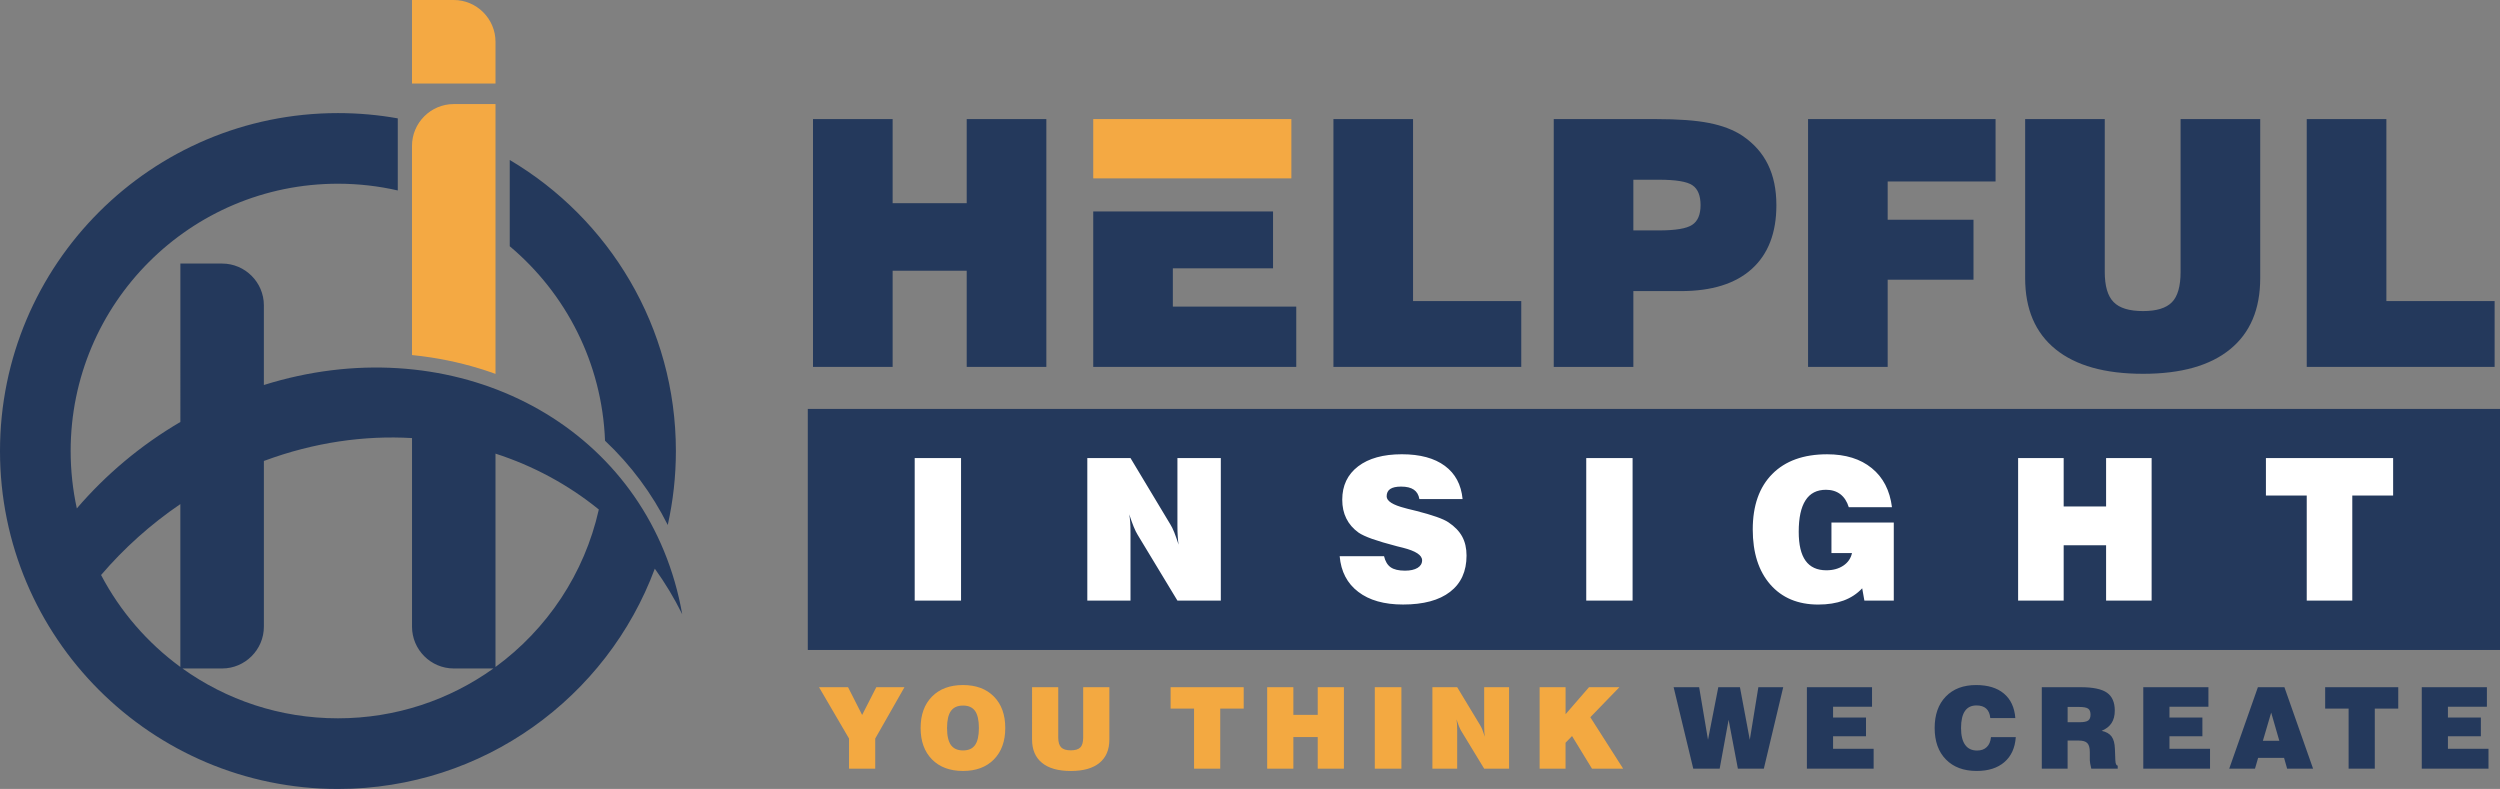 <?xml version="1.0" encoding="utf-8"?>
<!-- Generator: Adobe Illustrator 16.0.0, SVG Export Plug-In . SVG Version: 6.00 Build 0)  -->
<!DOCTYPE svg PUBLIC "-//W3C//DTD SVG 1.1//EN" "http://www.w3.org/Graphics/SVG/1.1/DTD/svg11.dtd">
<svg version="1.1" xmlns="http://www.w3.org/2000/svg" xmlns:xlink="http://www.w3.org/1999/xlink" x="0px" y="0px"
	 width="120.237px" height="37.945px" viewBox="0 0 120.237 37.945" enable-background="new 0 0 120.237 37.945"
	 xml:space="preserve">
<rect x="0" y="0" width="120.237" height="37.945" fill="#808080" stroke="none"/>
<g id="Guides_For_Artboard" display="none">
</g>
<g id="Layer_1">
	<g>
		<path fill-rule="evenodd" clip-rule="evenodd" fill="#24395C" d="M8.675,12.676h2.008c1.104,0,2.008,0.903,2.008,2.008v3.833
			c8.701-2.727,17.419,1.372,19.76,9.465c0.148,0.515,0.269,1.034,0.359,1.556c-0.383-0.775-0.824-1.506-1.317-2.188
			c-2.298,6.187-8.254,10.595-15.24,10.595C7.277,37.945,0,30.668,0,21.692S7.277,5.439,16.253,5.439
			c0.982,0,1.944,0.087,2.878,0.254V9.16c-0.925-0.211-1.888-0.324-2.878-0.324c-7.1,0-12.855,5.756-12.855,12.856
			c0,0.947,0.103,1.871,0.297,2.76c1.388-1.619,3.067-3.038,4.98-4.157V12.676L8.675,12.676z M24.516,7.694v4.149
			c2.689,2.259,4.44,5.601,4.583,9.354c1.245,1.172,2.259,2.539,3.017,4.052c0.255-1.146,0.391-2.335,0.391-3.557
			C32.506,15.732,29.298,10.523,24.516,7.694L24.516,7.694z M12.691,22.17v7.971c0,1.105-0.904,2.009-2.008,2.009H8.775
			c2.107,1.509,4.688,2.397,7.478,2.397c2.79,0,5.371-0.889,7.478-2.397h-1.907c-1.105,0-2.008-0.903-2.008-2.009v-9.072
			c-2.298-0.134-4.7,0.206-7.078,1.084L12.691,22.17L12.691,22.17z M23.831,21.817v10.261c2.475-1.81,4.278-4.481,4.969-7.574
			C27.333,23.312,25.649,22.404,23.831,21.817L23.831,21.817z M4.861,27.655c0.918,1.75,2.229,3.263,3.813,4.422v-7.833
			C7.244,25.215,5.964,26.368,4.861,27.655z"/>
		<path fill-rule="evenodd" clip-rule="evenodd" fill="#F4A943" d="M21.823,5.005h2.008v12.977
			c-0.999-0.362-2.037-0.625-3.095-0.789c-0.307-0.047-0.614-0.086-0.921-0.117V7.014C19.815,5.909,20.718,5.005,21.823,5.005z"/>
		<path fill-rule="evenodd" clip-rule="evenodd" fill="#F4A943" d="M19.815,0h2.008c1.104,0,2.008,0.904,2.008,2.008v2.008h-4.016V0
			z"/>
	</g>
	<g>
		
			<rect x="39.101" y="19.917" fill-rule="evenodd" clip-rule="evenodd" fill="#24395C" stroke="#24395C" stroke-width="0.5" stroke-miterlimit="2.613" width="80.887" height="11.093"/>
		<g>
			<polygon fill-rule="evenodd" clip-rule="evenodd" fill="#24395C" points="110.942,17.646 110.942,5.727 114.772,5.727 
				114.772,14.48 119.978,14.48 119.978,17.646 			"/>
			<path fill-rule="evenodd" clip-rule="evenodd" fill="#24395C" d="M97.398,5.727h3.83v7.347c0,0.683,0.141,1.166,0.425,1.453
				c0.282,0.291,0.755,0.434,1.418,0.434c0.646,0,1.11-0.141,1.387-0.425c0.279-0.282,0.417-0.771,0.417-1.462V5.727h3.83v7.648
				c0,1.495-0.481,2.633-1.445,3.42c-0.962,0.788-2.359,1.183-4.188,1.183c-1.841,0-3.244-0.395-4.217-1.186
				c-0.97-0.79-1.456-1.928-1.456-3.417V5.727z"/>
			<polygon fill-rule="evenodd" clip-rule="evenodd" fill="#24395C" points="86.958,17.646 86.958,5.727 95.976,5.727 95.976,8.728 
				90.787,8.728 90.787,10.568 94.915,10.568 94.915,13.452 90.787,13.452 90.787,17.646 			"/>
			<path fill-rule="evenodd" clip-rule="evenodd" fill="#24395C" d="M74.727,17.646V5.727h4.903c1.086,0,1.945,0.063,2.578,0.19
				c0.636,0.127,1.166,0.329,1.592,0.611c0.55,0.373,0.961,0.834,1.229,1.384c0.271,0.55,0.406,1.202,0.406,1.959
				c0,1.332-0.396,2.354-1.183,3.064C83.465,13.646,82.327,14,80.844,14h-2.288v3.647H74.727L74.727,17.646z M78.556,11.082h1.229
				c0.796,0,1.329-0.088,1.6-0.268c0.269-0.177,0.403-0.492,0.403-0.948c0-0.459-0.13-0.777-0.387-0.953
				c-0.26-0.18-0.798-0.269-1.616-0.269h-1.229V11.082z"/>
			<polygon fill-rule="evenodd" clip-rule="evenodd" fill="#24395C" points="64.131,17.646 64.131,5.727 67.96,5.727 67.96,14.48 
				73.165,14.48 73.165,17.646 			"/>
			<polygon fill-rule="evenodd" clip-rule="evenodd" fill="#F4A943" points="52.579,8.579 52.579,5.727 62.108,5.727 62.108,8.579 
				56.408,8.579 			"/>
			<polygon fill-rule="evenodd" clip-rule="evenodd" fill="#24395C" points="52.579,17.646 52.579,10.17 56.408,10.17 61.227,10.17 
				61.227,12.905 56.408,12.905 56.408,14.746 62.343,14.746 62.343,17.646 			"/>
			<polygon fill-rule="evenodd" clip-rule="evenodd" fill="#24395C" points="39.101,17.646 39.101,5.727 42.931,5.727 42.931,9.772 
				46.494,9.772 46.494,5.727 50.324,5.727 50.324,17.646 46.494,17.646 46.494,13.021 42.931,13.021 42.931,17.646 			"/>
		</g>
		<g>
			<path fill-rule="evenodd" clip-rule="evenodd" fill="#F3A941" d="M40.834,36.969V35.52l-1.443-2.469h1.396l0.677,1.335
				l0.682-1.335h1.354l-1.406,2.469v1.449H40.834L40.834,36.969z M45.548,35.014c0,0.371,0.062,0.643,0.186,0.817
				c0.125,0.173,0.319,0.261,0.583,0.261s0.456-0.086,0.579-0.26c0.122-0.173,0.184-0.445,0.184-0.818
				c0-0.374-0.062-0.647-0.184-0.82c-0.123-0.174-0.315-0.26-0.579-0.26s-0.458,0.087-0.583,0.261
				C45.609,34.369,45.548,34.641,45.548,35.014L45.548,35.014z M44.277,35.013c0-0.639,0.183-1.143,0.547-1.512
				s0.862-0.554,1.491-0.554c0.628,0,1.124,0.185,1.487,0.554c0.364,0.369,0.546,0.873,0.546,1.512c0,0.637-0.182,1.141-0.546,1.511
				c-0.363,0.369-0.859,0.555-1.487,0.555c-0.629,0-1.127-0.186-1.491-0.555C44.46,36.154,44.277,35.65,44.277,35.013L44.277,35.013
				z M49.637,33.051h1.259v2.415c0,0.225,0.046,0.383,0.14,0.478c0.093,0.096,0.248,0.143,0.466,0.143
				c0.213,0,0.365-0.046,0.456-0.14c0.092-0.093,0.138-0.254,0.138-0.48v-2.415h1.259v2.514c0,0.491-0.158,0.866-0.476,1.125
				c-0.316,0.259-0.775,0.389-1.377,0.389c-0.604,0-1.066-0.13-1.386-0.39c-0.318-0.26-0.479-0.634-0.479-1.124V33.051z"/>
			<path fill-rule="evenodd" clip-rule="evenodd" fill="#F3A941" d="M57.428,36.969v-2.888H56.3v-1.03h3.515v1.03h-1.128v2.888
				H57.428L57.428,36.969z M60.945,36.969v-3.918h1.259v1.33h1.172v-1.33h1.259v3.918h-1.259v-1.521h-1.172v1.521H60.945
				L60.945,36.969z M66.12,36.969v-3.918h1.28v3.918H66.12L66.12,36.969z M68.891,36.969v-3.918h1.192l1.101,1.822
				c0.033,0.052,0.069,0.124,0.108,0.218c0.038,0.094,0.077,0.208,0.12,0.341c-0.011-0.069-0.018-0.146-0.023-0.229
				c-0.006-0.082-0.008-0.184-0.008-0.303v-1.849h1.198v3.918h-1.198l-1.1-1.809c-0.034-0.053-0.071-0.129-0.111-0.226
				c-0.04-0.099-0.08-0.21-0.121-0.336c0.013,0.069,0.021,0.142,0.026,0.217c0.006,0.075,0.008,0.182,0.008,0.318v1.835H68.891
				L68.891,36.969z M74.048,36.969v-3.918h1.248v1.298l1.127-1.298h1.461l-1.398,1.444l1.579,2.474h-1.499L75.607,35.4l-0.312,0.321
				v1.248H74.048z"/>
		</g>
		<g>
			<path fill-rule="evenodd" clip-rule="evenodd" fill="#24395C" d="M81.437,36.969l-0.944-3.918h1.227l0.426,2.529l0.495-2.529
				h1.041l0.474,2.529l0.412-2.529h1.195l-0.932,3.918h-1.248l-0.446-2.349l-0.43,2.349H81.437L81.437,36.969z M86.902,36.969
				v-3.918h3.133v0.938h-1.874v0.522h1.584v0.899h-1.584v0.605h1.951v0.953H86.902z"/>
			<path fill-rule="evenodd" clip-rule="evenodd" fill="#24395C" d="M95.756,35.451h1.193c-0.036,0.516-0.218,0.917-0.546,1.201
				s-0.773,0.427-1.334,0.427c-0.627,0-1.122-0.185-1.481-0.553c-0.361-0.367-0.541-0.873-0.541-1.513
				c0-0.639,0.178-1.143,0.535-1.512s0.843-0.554,1.459-0.554c0.567,0,1.014,0.137,1.339,0.411s0.508,0.667,0.547,1.177h-1.204
				c-0.019-0.201-0.083-0.352-0.194-0.454s-0.269-0.153-0.472-0.153c-0.247,0-0.431,0.09-0.555,0.271s-0.186,0.452-0.186,0.815
				c0,0.356,0.065,0.627,0.197,0.81c0.131,0.183,0.323,0.273,0.577,0.273c0.195,0,0.35-0.056,0.464-0.168
				C95.669,35.818,95.736,35.659,95.756,35.451L95.756,35.451z M99.442,34.735h0.572c0.2,0,0.338-0.027,0.415-0.081
				c0.076-0.054,0.114-0.148,0.114-0.284c0-0.139-0.038-0.235-0.114-0.288C100.353,34.027,100.204,34,99.982,34h-0.54V34.735
				L99.442,34.735z M98.2,36.969v-3.918h1.875c0.588,0,1.007,0.088,1.258,0.264c0.251,0.175,0.377,0.463,0.377,0.864
				c0,0.239-0.052,0.438-0.154,0.596s-0.262,0.283-0.477,0.375c0.219,0.046,0.378,0.138,0.477,0.272
				c0.1,0.136,0.152,0.335,0.16,0.597l0.021,0.546c0,0.004,0.001,0.009,0.002,0.013c0.005,0.156,0.043,0.238,0.112,0.245v0.146
				h-1.271c-0.023-0.095-0.041-0.176-0.053-0.246s-0.018-0.124-0.018-0.163v-0.392c0-0.202-0.04-0.345-0.12-0.427
				c-0.078-0.083-0.217-0.124-0.414-0.124h-0.534v1.352H98.2L98.2,36.969z M103.081,36.969v-3.918h3.133v0.938h-1.874v0.522h1.584
				v0.899h-1.584v0.605h1.951v0.953H103.081L103.081,36.969z M108.833,35.628h0.79l-0.391-1.356L108.833,35.628L108.833,35.628z
				 M107.214,36.969l1.379-3.918h1.275l1.379,3.918h-1.248l-0.147-0.518h-1.248l-0.151,0.518H107.214L107.214,36.969z
				 M112.956,36.969v-2.888h-1.128v-1.03h3.515v1.03h-1.128v2.888H112.956L112.956,36.969z M116.474,36.969v-3.918h3.133v0.938
				h-1.874v0.522h1.584v0.899h-1.584v0.605h1.951v0.953H116.474z"/>
		</g>
		<path fill-rule="evenodd" clip-rule="evenodd" fill="#FFFFFF" d="M43.992,28.886V22.03h2.229v6.856H43.992L43.992,28.886z
			 M52.294,28.886V22.03h2.077l1.915,3.188c0.059,0.091,0.122,0.218,0.188,0.381c0.066,0.166,0.136,0.364,0.21,0.597
			c-0.02-0.121-0.031-0.255-0.041-0.401c-0.01-0.145-0.015-0.322-0.015-0.53V22.03h2.087v6.856h-2.087l-1.914-3.166
			c-0.059-0.092-0.123-0.225-0.193-0.395c-0.069-0.171-0.139-0.367-0.21-0.588c0.022,0.123,0.036,0.248,0.046,0.38
			s0.014,0.318,0.014,0.557v3.212H52.294L52.294,28.886z M64.431,26.75h2.134c0.059,0.247,0.165,0.426,0.319,0.533
			c0.153,0.108,0.385,0.163,0.689,0.163c0.255,0,0.457-0.045,0.603-0.133c0.147-0.089,0.22-0.21,0.22-0.365
			c0-0.248-0.307-0.448-0.92-0.604c-0.123-0.03-0.219-0.055-0.283-0.07c-0.503-0.13-0.902-0.25-1.201-0.355
			c-0.298-0.107-0.515-0.209-0.65-0.301c-0.263-0.189-0.46-0.416-0.591-0.681c-0.132-0.264-0.196-0.565-0.196-0.904
			c0-0.68,0.255-1.214,0.764-1.604c0.509-0.388,1.21-0.581,2.101-0.581c0.878,0,1.567,0.186,2.07,0.558s0.787,0.904,0.853,1.598
			h-2.078c-0.033-0.202-0.123-0.354-0.266-0.452c-0.144-0.1-0.35-0.149-0.615-0.149c-0.233,0-0.407,0.038-0.523,0.116
			c-0.113,0.078-0.17,0.195-0.17,0.354c0,0.226,0.298,0.416,0.897,0.567c0.054,0.016,0.094,0.027,0.12,0.033
			c0.087,0.021,0.219,0.055,0.396,0.097c0.794,0.202,1.313,0.385,1.557,0.55c0.303,0.202,0.524,0.432,0.663,0.688
			c0.14,0.258,0.209,0.563,0.209,0.912c0,0.758-0.265,1.34-0.791,1.745c-0.526,0.407-1.28,0.61-2.264,0.61
			c-0.906,0-1.624-0.203-2.153-0.61C64.793,28.061,64.495,27.489,64.431,26.75L64.431,26.75z M76.29,28.886V22.03h2.229v6.856H76.29
			L76.29,28.886z M89.667,28.886l-0.105-0.592c-0.248,0.265-0.546,0.46-0.895,0.589c-0.35,0.128-0.754,0.193-1.218,0.193
			c-0.977,0-1.745-0.322-2.308-0.966c-0.562-0.645-0.843-1.527-0.843-2.647c0-1.146,0.313-2.035,0.94-2.667
			c0.626-0.631,1.505-0.947,2.636-0.947c0.888,0,1.606,0.222,2.149,0.667c0.546,0.443,0.87,1.069,0.971,1.879h-2.077
			c-0.084-0.273-0.218-0.481-0.404-0.625c-0.188-0.143-0.419-0.214-0.694-0.214c-0.438,0-0.767,0.168-0.983,0.507
			c-0.219,0.338-0.327,0.842-0.327,1.513c0,0.62,0.108,1.084,0.328,1.391s0.554,0.461,1.001,0.461c0.321,0,0.595-0.075,0.817-0.224
			c0.225-0.151,0.362-0.354,0.416-0.605h-0.988v-1.469h2.998v3.757H89.667L89.667,28.886z M97.061,28.886V22.03h2.191v2.327h2.04
			V22.03h2.19v6.856h-2.19v-2.66h-2.04v2.66H97.061L97.061,28.886z M110.942,28.886v-5.054h-1.963V22.03h6.118v1.803h-1.964v5.054
			H110.942z"/>
	</g>
</g>
</svg>
